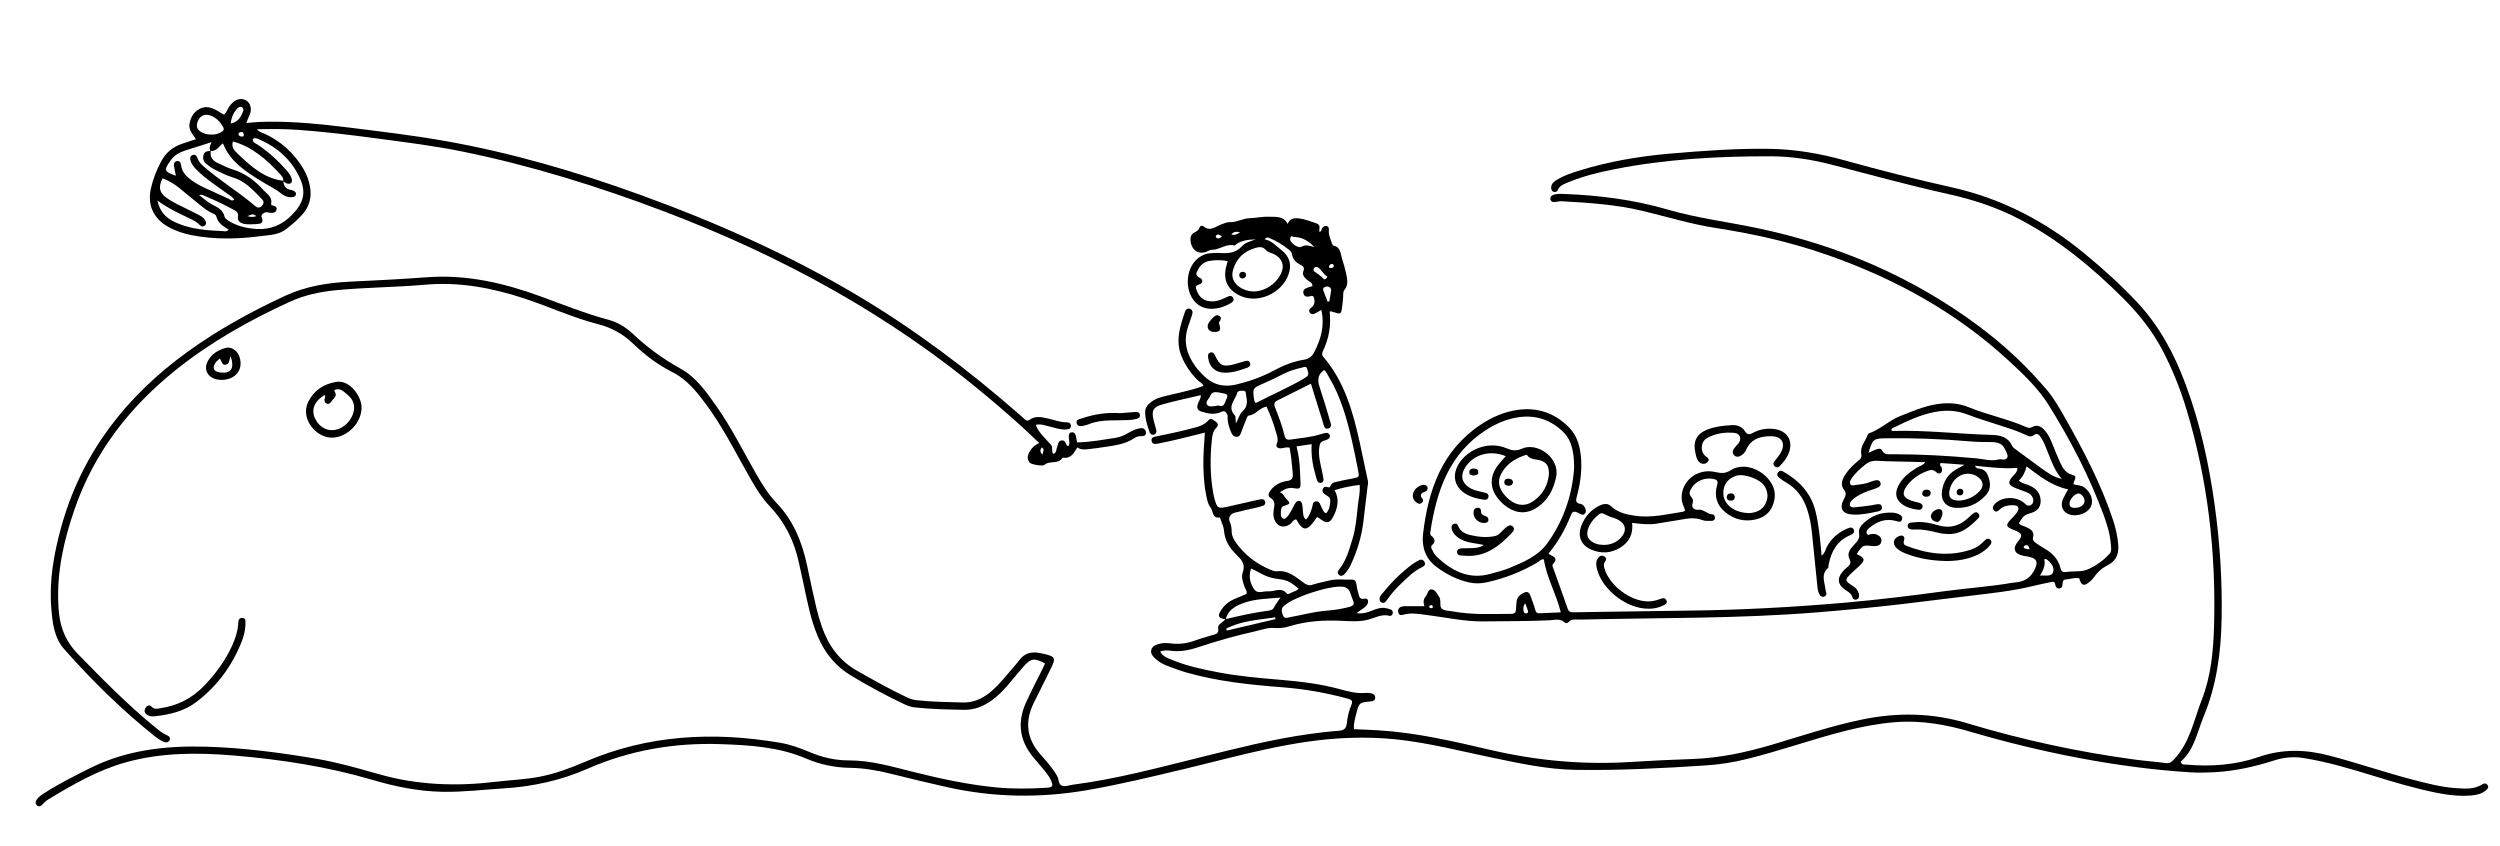 <?xml version="1.0" encoding="utf-8"?>
<!-- Generator: Adobe Illustrator 26.0.1, SVG Export Plug-In . SVG Version: 6.00 Build 0)  -->
<svg version="1.1" id="Ebene_1" xmlns="http://www.w3.org/2000/svg" xmlns:xlink="http://www.w3.org/1999/xlink" x="0px" y="0px"
	 viewBox="0 0 1366 462.49" style="enable-background:new 0 0 1366 462.49;" xml:space="preserve">
<g>
	<path d="M669.76,338.42c-3.87-0.61-4.58-1.64-2.88-4.49c1.75-2.93,4.24-5.13,7.37-6.52c2.27-1,4.57-1.92,6.81-2.86
		c0.49-1.62-0.61-2.65-1.02-3.84c-0.87-2.56-1.94-5.37-1.04-7.81c1.73-4.69-0.71-7.17-3.66-10.04c-3.63-3.53-6.16-7.78-6.57-13.11
		c-0.15-1.93-1.14-3.81-1.76-5.7c-0.15-0.47-0.43-1.33-0.54-1.31c-4.24,0.64-3.46-3.35-4.91-5.25c-1.69-2.2-2.11-4.86-2.61-7.47
		c-1.27-6.58-1.54-13.24-1.4-19.91c0.1-4.45,0.5-8.9,0.79-13.73c-4.92,1.22-9.53,2.41-14.17,3.51c-3.56,0.85-7.14,1.63-10.73,2.35
		c-1.58,0.31-3.74,0.97-4.2-1.25c-0.46-2.21,1.57-2.35,3.29-2.7c5.87-1.19,11.75-2.39,17.54-3.93c3.64-0.96,7.51-1.58,10.25-4.73
		c1.44-1.65,2.69-0.05,3.88,0.72c1.4,0.9,1.65,2.14,0.45,3.32c-1.82,1.78-2.22,4.11-2.46,6.39c-1.04,9.82-1.03,19.62,0.72,29.38
		c0.12,0.66,0.22,1.32,0.39,1.96c1.72,6.63,1.98,6.76,8.7,5.19c4.86-1.14,9.74-2.23,14.61-3.33c0.97-0.22,1.95-0.44,2.93-0.51
		c0.98-0.07,1.55,0.63,1.74,1.48c0.2,0.88-0.17,1.72-1.02,2.05c-1.24,0.47-2.54,0.8-3.83,1.11c-3.89,0.92-7.81,1.71-11.67,2.71
		c-2.56,0.66-3.86,2.82-2.75,5.15c0.84,1.77,0.93,3.45,0.98,5.27c0.07,2.43,1.24,4.48,2.62,6.38c4.73,6.49,10.92,11.16,18.27,14.3
		c1.21,0.52,2.62,1.11,3.85,0.95c6.18-0.79,10.29,3.24,14.68,6.33c1.73,1.22,2.96,1.65,4.85,0.99c2.83-0.99,5.82-1.42,8.71-2.19
		c4.3-1.14,8.58-0.42,12.86-0.57c1.45-0.05,2.01,0.89,2.25,2.16c0.34,1.8,0.58,3.64,1.13,5.37c0.5,1.57,0.53,3.58,3.49,2.87
		c1.7-0.4,2.36,1.46,1.37,3.13c-1.23,2.06-3.56,2.85-5.89,4.81c3.7,0.45,6.4-0.53,9.05-1.61c2.03-0.83,4.09-1.51,6.3-1.26
		c1.14,0.13,2.29,0.44,3.36,0.85c0.82,0.32,1.24,1.14,1.12,2.04c-0.13,0.93-0.91,1.64-1.74,1.42c-4.22-1.14-7.78,1.04-11.59,2.06
		c-4.74,1.27-9.59,0.9-14.42,0.67c-9.7-0.46-19.28,0.07-28.66,2.96c-2.62,0.81-5.29,1.21-8.27,0.95c-3.5-0.31-7.18,1.08-10.75,1.88
		c-10.41,2.33-20.66,5.22-30.77,8.6c-4.98,1.67-9.93,2.67-15.2,1.96c-1.74-0.24-3.56-0.33-5.69,0.43c1.56,2.91,4.18,3.62,6.5,4.58
		c8.21,3.38,16.85,5.18,25.53,6.84c11.14,2.13,22.44,3.07,33.72,4.03c11.13,0.95,22.21,2.25,33,5.27c4.51,1.26,9.03,2.35,13.77,1.89
		c0.66-0.06,1.34-0.01,2,0.07c1.61,0.19,3.07,0.85,2.98,2.66c-0.09,1.64-1.58,1.85-2.99,1.98c-5.53,0.51-5.83,0.69-7.19,6.01
		c-0.73,2.87-1.69,5.74-1.44,9.1c4.32,0.19,8.62,0.33,12.91,0.58c21.05,1.23,41.51,6.06,61.93,10.8c25.36,5.89,50.92,8.19,76.88,6.5
		c10.97-0.71,21.96-1.2,32.95-1.57c14.93-0.51,29.37-3.57,43.64-7.8c16.43-4.88,32.7-10.38,49.53-13.83
		c19.26-3.95,38.26-3.65,57.27,2.08c30.17,9.09,60.92,15.76,92.18,19.92c5.45,0.73,10.94,1.1,16.38,1.84
		c2.14,0.29,3.07-0.63,4.47-2.1c8.65-9.12,10.71-21.24,15.05-32.31c5.13-13.07,6.4-26.88,6.78-40.72
		c1.1-40.08-3.43-79.49-15.02-117.96c-3.37-11.18-7.69-22-13.1-32.37c-5.61-10.74-13.1-20.06-21.63-28.59
		c-16.7-16.68-34.81-31.56-55.74-42.71c-12.58-6.7-26.06-11.11-39.9-14.19c-21.14-4.71-42.02-10.38-62.95-15.87
		c-11.17-2.93-22.5-4.7-34.05-4.73c-28.7-0.06-57.29,1.53-85.52,7.11c-8.33,1.65-16.58,3.66-24.47,6.91
		c-2.45,1.01-5.08,1.72-6.3,4.5c-0.35,0.8-1.16,1.19-2.08,0.91c-1.14-0.35-1.49-1.32-1.45-2.35c0.07-2.08,1.52-3.27,3.11-4.24
		c3.57-2.19,7.51-3.56,11.49-4.8c16.45-5.15,33.34-8.04,50.46-9.51c18.26-1.56,36.54-2.92,54.9-2.59
		c13.76,0.25,27.16,2.61,40.36,6.28c19.41,5.4,38.93,10.36,58.6,14.75c27.21,6.08,51.19,18.59,72.62,36.27
		c10.04,8.28,19.67,16.96,28.59,26.46c12.21,13,20.36,28.32,26.52,44.86c7.94,21.33,12.75,43.41,15.88,65.9
		c2.88,20.67,4.2,41.42,3.81,62.3c-0.34,18.29-2.72,36.17-9.78,53.24c-3.6,8.7-5.15,18.38-12.61,24.81c0.74,2,2.12,1.49,3.14,1.58
		c13.43,1.18,26.82,0.24,39.49-4.16c13.04-4.53,25.63-4.18,38.71-0.75c15.31,4.01,30.27,9.18,45.58,13.16
		c7.74,2.01,15.48,4.06,23.49,4.59c4.98,0.33,10.02,0.81,14.55-2.15c0.96-0.63,1.99-0.52,2.67,0.39c0.91,1.23,0.14,2.22-0.81,2.99
		c-2.29,1.85-5.01,2.53-7.88,2.78c-6.71,0.58-13.29-0.27-19.85-1.61c-11.43-2.35-22.59-5.69-33.74-9.11
		c-12.57-3.86-25.16-7.66-38.2-9.73c-5.4-0.86-10.6-0.41-15.77,1.24c-10.82,3.46-21.84,5.95-33.24,6.53
		c-4.17,0.21-8.32,0.31-12.48,0.06c-40.44-2.44-83.34-11.25-120.3-22.14c-13.56-4-27.21-6.43-41.37-5.28
		c-9.15,0.74-18.13,2.46-27.03,4.7c-18.25,4.6-35.97,11.02-54.26,15.49c-7.16,1.75-14.39,2.92-21.69,3.4
		c-23.94,1.57-47.91,2.87-71.92,2.45c-15.24-0.26-30.08-3.51-44.92-6.58c-17.44-3.61-34.72-8.12-52.47-10.03
		c-8.56-0.92-17.12-1.15-25.82-0.85c-30.96,1.04-60.34,9.84-90.08,16.94c-17.81,4.25-35.59,8.59-53.67,11.68
		c-25.63,4.38-51.07,3.95-76.42-1.77c-10.07-2.27-20.12-4.64-30.12-7.17c-7.46-1.89-14.99-3.19-22.69-3.32
		c-8.26-0.14-16.2-1.74-23.8-5.01c-15.02-6.46-31.02-7.4-47.02-7.94c-25.15-0.84-49.45,3.32-72.59,13.47
		c-14.67,6.43-29.97,9.74-45.96,10.73c-11.14,0.69-22.23,2.07-33.42,1.85c-12.93-0.26-25.52-2.81-37.82-6.44
		c-24.9-7.33-50.36-11.24-76.12-13.4c-19.83-1.66-39.64-1.66-59.04,3.77c-15.4,4.31-29.1,12.27-42.65,20.47
		c-1.11,0.67-2.02,1.72-2.94,2.67c-0.8,0.83-1.69,1.19-2.64,0.53c-1.13-0.79-1.18-1.98-0.5-3.09c1.17-1.91,3.1-3.01,4.91-4.17
		c7.73-4.95,15.94-9.03,24.12-13.14c20.08-10.08,41.64-12.48,63.68-11.85c20.18,0.58,40.17,3.19,60.06,6.56
		c11.51,1.95,22.75,5.13,33.94,8.35c21.2,6.11,42.64,6.89,64.37,4.25c7.94-0.96,15.96-1.21,23.82-2.73
		c8.54-1.66,16.69-4.65,24.64-8.08c34.52-14.9,70.28-16.73,106.85-10.48c5.62,0.96,10.94,2.89,16.16,5.1
		c6.84,2.9,13.95,4.54,21.36,4.52c12.34-0.02,24.01,3.52,35.79,6.45c14.72,3.65,29.53,6.83,44.65,8.3
		c9.14,0.89,18.31,0.77,27.47,0.21c3.66-0.23,3.96-0.92,2.36-4.37c-0.92-1.99-2.26-3.69-3.64-5.36c-1.91-2.31-3.87-4.59-5.8-6.88
		c-7.62-9.09-8.92-19.13-4.09-29.85c2.87-6.37,6.16-12.55,9.25-18.83c0.43-0.88,0.81-1.79,1.2-2.66c-5.84-3.1-7.83-2.82-11.74,1.69
		c-2.95,3.4-5.8,6.88-8.71,10.31c-2.49,2.93-5.2,5.63-8.3,7.92c-4.67,3.45-9.76,5.57-15.74,5.44c-8.83-0.19-17.66-0.35-26.45-1.3
		c-2.02-0.22-3.89-0.8-5.72-1.66c-10.11-4.74-19.89-10.1-29.47-15.85c-8.51-5.11-14.24-12.34-18.05-21.36
		c-3.92-9.28-5.73-19.11-7.82-28.88c-0.84-3.91-1.72-7.8-2.57-11.7c-2.54-11.65-7.68-21.93-15.96-30.62
		c-4.04-4.24-7.13-9.19-10.05-14.27c-7.14-12.42-13.54-25.26-21.66-37.11c-2.07-3.02-4.26-5.97-6.55-8.83
		c-4.2-5.23-8.87-9.98-14.97-13.03c-7.98-3.99-14.96-9.35-21.35-15.5c-5.4-5.2-11.66-8.71-18.96-10.58
		c-13.91-3.55-26.95-9.64-40.55-14.11c-17.59-5.79-35.54-9.14-54.07-7.49c-16.11,1.43-32.29,1.44-48.38,2.98
		c-8.82,0.84-17.48,2.64-25.58,6.35c-22.19,10.16-43.35,22.05-62.45,37.38c-25.23,20.26-44.41,44.97-55.09,75.78
		c-5.93,17.1-9.9,34.58-8.89,52.87c0.08,1.5,0.18,3,0.35,4.48c0.97,8.33,4,15.49,10.07,21.71c13.62,13.97,27.27,27.88,42.4,40.24
		c1.93,1.57,3.82,3.23,6.16,4.23c1.29,0.55,2.57,1.33,1.68,2.97c-0.81,1.49-2.33,1.17-3.54,0.58c-1.48-0.73-2.93-1.61-4.22-2.64
		c-18.04-14.37-34.43-30.48-49.69-47.73c-5.61-6.35-6.45-14.49-7.11-22.47c-1.23-14.98,1.4-29.56,5.33-43.93
		c11.12-40.66,35.48-71.82,69.22-96.21c16.67-12.05,34.62-21.89,53.24-30.52c11.22-5.2,23.24-7.17,35.42-7.73
		c14.15-0.66,28.29-1.4,42.41-2.43c21.54-1.58,42.04,3.25,62.08,10.59c12.19,4.47,24.25,9.3,36.82,12.69
		c5.07,1.37,9.51,4.13,13.3,7.69c7.93,7.47,16.61,13.78,26.15,19.08c8.52,4.73,14,12.69,19.48,20.47
		c8.08,11.47,14.33,24.03,21.26,36.18c3.4,5.96,6.92,11.8,11.67,16.77c9.19,9.62,13.91,21.37,16.61,34.13
		c1.62,7.66,3.24,15.31,5.02,22.93c0.83,3.56,1.88,7.09,3.08,10.54c3.58,10.23,9.52,18.49,19.23,23.98
		c8.99,5.09,17.98,10.16,27.32,14.57c1.67,0.79,3.38,1.3,5.24,1.5c8.3,0.92,16.63,1,24.96,1.25c5.65,0.17,10.38-1.83,14.72-5.22
		c3.58-2.8,6.49-6.22,9.39-9.65c2.37-2.8,4.87-5.49,7.09-8.4c3.06-4,7.01-4.66,11.6-3.66c8.46,1.83,8.64,2.18,4.85,9.77
		c-2.83,5.66-5.61,11.34-8.46,16.99c-5.22,10.35-4.27,19.86,3.52,28.65c3.3,3.73,6.68,7.42,9.14,11.85c0.94,1.7,0.5,4.31,2.5,5.11
		c1.84,0.74,3.92-0.26,5.9-0.51c23.35-3,46.04-9.09,68.82-14.74c20.04-4.97,40.04-10.11,60.53-12.96
		c5.28-0.73,10.58-1.38,15.89-1.75c2.79-0.2,4.24-1.11,4.54-4.02c0.37-3.48,1.13-6.94,2.51-10.15c0.99-2.3-0.03-2.86-1.94-3.39
		c-11.76-3.24-23.71-5.3-35.87-6.24c-17.62-1.36-35.18-3.18-52.25-8.05c-3.67-1.05-7.25-2.44-10.83-3.78
		c-2.35-0.88-4.5-2.18-6.35-3.91c-1.36-1.28-2.64-2.71-2.07-4.77c0.56-2.03,2.44-2.65,4.18-3.17c2.1-0.62,4.32-0.55,6.46-0.27
		c4.75,0.61,9.26-0.1,13.72-1.76c2.8-1.05,5.74-1.72,8.58-2.67c1.88-0.63,4.19-0.53,3.56-4.04c-0.36-2.03,2.77-3.05,4-4.8
		c7.9-1.9,15.82-3.63,23.88-4.7c1.22-0.16,2.07-0.56,2.7-1.79c0.87-1.71,2.09-3.24,3.45-5.28c-7.48,0.68-14.47,0.64-21.09,3.3
		C674.41,331.5,670.83,333.64,669.76,338.42z M732.01,320.53c-6.86,0-23.11,5.22-28.75,9.24c-0.41,0.29-0.79,0.62-1.2,0.9
		c-1.96,1.37-1.98,2.96-1.22,5.18c0.89,2.6,2.6,1.62,4.01,1.37c6.71-1.19,13.3-3.05,20.13-3.56c4.16-0.31,8.24-0.98,12.29-2.03
		c2.39-0.62,2.96-1.74,1.88-3.91c-0.44-0.89-0.68-1.87-1-2.82C736.97,321.4,735.75,320.53,732.01,320.53z M683.6,310.6
		c-1.47,4.32-0.59,7.92,1.53,11.18c2,3.08,5.14,1.08,7.79,1.31c3.4,0.3,7.17-2.53,10.2,1.21c0.47,0.58,1.26,0.16,1.81-0.16
		c1.47-0.87,3.41-0.99,4.6-2.49c-5.03-4.19-6.26-4.69-12.02-5.42c-3.15-0.4-6.1-1.49-8.89-3.05
		C687.08,312.31,685.47,311.55,683.6,310.6z M670.03,343.49c0.08,0.35,0.17,0.71,0.25,1.06c8.89-2.09,17.78-4.17,26.67-6.26
		c-0.08-0.33-0.15-0.65-0.23-0.98C687.68,338.74,678.38,339.07,670.03,343.49z"/>
	<path d="M1102.35,255.66c-7.81,0.58-15.41-0.4-23.17-1.18c0.41,1.35,1.43,1.52,2.1,1.58c3.97,0.35,4.96,3.23,5.74,6.38
		c0.78,3.16,0.06,6.01-2.14,8.34c-4.47,4.75-10.02,7.15-16.56,6.67c-5.23-0.38-8.01-4.1-7.2-9.34c0.75-4.84,3.07-8.77,7.31-11.4
		c1.26-0.78,2.59-1.43,5-2.75c-5.13-0.39-9.12-0.68-13-0.98c-1.1,1.37,0.48,1.85,0.59,2.76c0.12,1.02,0.36,2.06-0.68,2.68
		c-0.77,0.46-1.72,0.35-2.3-0.32c-1.69-1.97-3.62-1.27-5.49-0.54c-4.27,1.68-7.96,4.22-10.67,7.97c-2.87,3.98-2.16,6.29,2.36,7.99
		c1.39,0.52,2.9,0.76,4.33,1.18c1.21,0.36,2.21,1.07,1.88,2.47c-0.26,1.1-1.26,1.51-2.36,1.37c-3.35-0.42-6.58-1.26-9.25-3.42
		c-2.95-2.39-3.53-5.68-1.69-9.48c2.19-4.52,5.99-7.47,10.16-10.05c1.37-0.85,3.11-1.1,4.71-3.05c-3.22-0.09-5.95-0.17-8.68-0.24
		c-5.83-0.15-11.67-0.16-17.48-0.51c-2.5-0.15-4.52,0.36-6.45,1.91c-3,2.41-5.93,4.88-7.98,8.19c-0.52,0.84-0.97,1.88-0.28,2.8
		c0.56,0.75,1.5,0.52,2.32,0.39c2.79-0.42,5.63-0.57,8.29-1.7c1.06-0.45,2.19-0.79,3.33-0.99c1.06-0.19,2.03,0.22,2.41,1.32
		c0.38,1.1-0.21,2.03-1.1,2.51c-1.16,0.62-2.44,1.02-3.71,1.41c-3.04,0.94-5.94,2.18-8.6,3.93c-0.82,0.54-1.58,1.21-2.29,1.9
		c-0.73,0.72-1.32,1.69-1,2.67c0.37,1.09,1.57,1.19,2.56,1.09c3.14-0.32,6.28-0.73,9.42-1.14c0.82-0.11,1.62-0.39,2.44-0.5
		c1.36-0.17,2.87-0.28,3.09,1.54c0.17,1.37-0.88,2.06-2.14,2.31c-4.57,0.94-9.15,2.01-13.84,1.72c-5.72-0.35-7.48-3.36-4.86-8.37
		c1.06-2.03,1.67-3.18-0.09-5.45c-1.98-2.55-0.64-5.77,1.12-8.38c1.88-2.78,4.3-5.08,6.89-7.2c1.19-0.97,2-1.74,1.62-3.69
		c-0.79-4.07,2.37-7.1,3.58-10.67c0.09-0.27,0.43-0.55,0.72-0.65c6.25-2.21,10.98-7.09,17.2-9.5c6.06-2.35,11.99-4.97,18.42-6.17
		c6.34-1.18,12.56-1.08,18.65,1.4c10.34,4.21,21.37,6.41,31.62,10.9c0.93,0.41,1.88,0.67,2.87,0.11c3.69-2.12,5.99,0.13,8.02,2.72
		c1.44,1.83,2.37,3.99,3.25,6.17c1.43,3.55,2.84,7.12,4.45,10.59c1.34,2.89,2.95,5.55,6.46,6.46c3.52,0.92,0.61,3.17,0.72,5.16
		c1.81,0.67,3.99,0.38,5.78,1.68c4.01,2.89,5.56,7.73,3.28,11.28c-2.47,3.84-9.25,5.27-12.97,2.73c-2.26-1.54-3.12-4.1-2.03-7.09
		c0.68-1.85,1.81-3.54,3-5.8c-8.71-1.78-15.52-7.1-22.7-12.55c-0.81,3.1-1.94,5.64-4.26,7.78c1.96,1.68,4.17,1.85,6.02,2.73
		c3.62,1.7,5.94,4.26,5.93,8.44c-0.01,3.15-1.74,5.41-4.7,6.32c-4.32,1.33-4.32,1.33-7.21,5.71c0.9,1.31,2.45,1.49,3.76,2.08
		c2.53,1.15,4.93,2.35,3.98,5.87c-0.37,1.37,0.52,2.2,1.5,2.88c1.37,0.95,2.73,1.92,4.18,2.73c4.54,2.53,8.12,5.89,9.35,11.13
		c0.47,2,1.62,2.27,3.28,2.02c3.79-0.57,8.05,0.07,11.33-1.3c4.55-1.9,8.87-4.95,12.28-8.75c1.05-1.16,0.76-3.16,0.63-4.85
		c-0.45-5.71-2.08-11.13-4.05-16.44c-7.79-21.01-18.07-40.8-29.9-59.78c-5.77-9.26-13.71-16.75-21.66-24.11
		c-28.71-26.56-62.21-44.97-98.93-57.86c-19.87-6.97-40.29-11.62-61.07-14.81c-13.69-2.1-26.93-6.19-40.36-9.41
		c-14.52-3.48-29.28-4.41-44.08-5.25c-1.3-0.07-2.63,0.34-3.95,0.46c-1.12,0.1-2.02-0.38-2.25-1.51c-0.22-1.1,0.37-1.96,1.41-2.36
		c2.08-0.79,4.24-0.63,6.42-0.55c19.04,0.73,37.83,3.14,56.17,8.49c15.87,4.63,32.27,6.66,48.39,10.01
		c44.48,9.25,85.4,26.63,121.93,53.88c13.54,10.1,25.82,21.58,36.76,34.46c4.01,4.72,7.06,10.1,10.1,15.46
		c10.18,17.99,19.77,36.27,26.29,55.98c1.41,4.28,2.38,8.65,2.78,13.16c0.43,4.93-0.9,8.92-5.56,11.27
		c-3.2,1.61-5.76,3.86-7.81,6.81c-0.84,1.2-2,2.27-3.21,3.1c-2.24,1.54-3.23,1.15-4.37-1.42c-0.18-0.41-0.2-1.22-0.41-1.26
		c-2.52-0.49-4.92,0.56-7.4,0.71c-1.23,0.07-1.62,0.98-1.65,2.1c-0.04,1.2-0.15,2.5-1.6,2.74c-1.77,0.29-2.19-1.04-2.49-2.44
		c-0.29-1.37-1.29-1.24-2.33-1.01c-3.41,0.76-6.84,1.43-10.24,2.26c-10.71,2.61-21.64,3.77-32.55,5.08
		c-12.57,1.51-25.12,3.08-37.69,4.59c-15.38,1.84-30.81,3.26-46.25,4.54c-43.4,3.59-86.92,2.97-130.39,4.03
		c-2.25,0.05-4.71-0.63-6.55,1.48c-0.45,0.52-1.33,0.66-1.83,0.17c-2.56-2.48-5.69-1.38-8.54-1.26c-11.99,0.52-23.99,0.45-35.99,0.6
		c-10.4,0.12-20.51-2.22-30.75-3.48c-4.27-0.52-8.57-1.43-12.85-0.22c-1.31,0.37-2.38,0.44-2.83-0.98
		c-0.54-1.71,0.21-3.01,1.92-3.44c1.1-0.28,2.31-0.16,3.47-0.17c2.82-0.02,5.64-0.01,8.8-0.01c-0.61-1.81-0.72-3.73,0.7-5.34
		c1.16-1.31,1.23-4.17,3.37-3.85c2.09,0.31,3.05,2.76,4.23,4.5c0.18,0.26,0.18,0.63,0.26,0.96c0.46,1.87-0.53,4.38,1.52,5.49
		c1.52,0.83,3.55,0.72,5.34,1.06c10.57,2.01,21.25,1.37,31.91,1.36c1.89,0,2.72-0.74,2.71-2.64c-0.01-1.32,0.22-2.65,0.33-3.97
		c0.21-2.44,1.74-3.79,3.8-4.85c2.06-1.06,3.12-0.27,3.79,1.64c0.88,2.51,1.91,4.99,2.58,7.56c0.37,1.41,0.94,2,2.33,1.93
		c3.78-0.17,7.57-0.32,11.65-0.49c-2.53-10.2-7.74-18.99-9.26-28.95c-1.56-0.26-2.39,1.01-3.49,1.66
		c-8.68,5.13-17.94,8.75-27.78,10.89c-3.14,0.68-6.33,0.76-9.44,0.08c-6.6-1.43-12.47-4.43-17.92-8.46
		c-6.23-4.61-8.18-11.24-7.37-18.11c2.81-23.86,10.23-45.55,31.57-59.73c6.18-4.1,12.87-7,20.27-8.03
		c10.82-1.49,20.11,1.79,27.77,9.44c4.87,4.86,6.37,11.19,6.77,17.82c0.41,6.89-0.61,13.64-2.4,20.26
		c-0.59,2.18-0.58,3.45,1.99,3.87c1.39,0.23,2.24,1.31,2.74,2.66c0.38,1.03,0.38,1.99-0.42,2.77c-0.88,0.86-1.66,0.4-2.64-0.1
		c-3.21-1.64-3.95-1.52-4.98,1.09c-2.96,7.48-6.89,14.38-12.13,20.73c1.84,1.54,5.91,2.06,2.5,5.64c-0.78,0.82-0.02,1.94,0.29,2.84
		c2.55,7.22,5.21,14.4,7.7,21.64c0.65,1.89,1.91,1.99,3.48,1.96c4.5-0.09,9-0.16,13.5-0.22c16.5-0.24,32.99-0.51,49.49-0.71
		c28.34-0.33,56.62-1.86,84.85-4.31c18.41-1.6,36.75-3.89,55.07-6.35c12.05-1.62,24.19-2.44,36.19-4.47
		c0.49-0.08,0.99-0.18,1.48-0.21c5.39-0.29,9.21-2.61,11.41-7.81c1.32-3.13,0.93-4.99-2.44-6.01c-1.43-0.43-2.95-0.53-4.41-0.87
		c-4.61-1.06-5.64-3.95-2.73-7.55c2.86-3.55,2.64-4.44-1.59-6.28c-0.46-0.2-0.95-0.32-1.4-0.52c-3.45-1.6-3.57-2.48-0.83-5.39
		c1.14-1.21,2.37-2.37,3.32-3.72c1.76-2.52,0.96-4.06-2.16-4.1c-2.51-0.03-5.01,0.37-6.99,2.18c-1.02,0.93-2.14,2.04-3.36,0.63
		c-1.28-1.48-0.21-2.81,0.9-3.88c4.05-3.9,11.98-3.8,16.2,0.35c1.03,1.01,1.81,1.28,3,0.67c1.21-0.62,1.55-1.7,1.39-2.94
		c-0.3-2.27-1.94-3.43-3.84-4.21c-2.31-0.95-4.76-1.58-6.98-2.68c-2.72-1.35-2.88-2.71-1.07-5.13
		C1100.23,259.5,1102.2,258.49,1102.35,255.66z M860.12,255.31c-0.13-2.57-0.1-4.41-0.34-6.22c-0.65-4.86-1.96-9.51-5.61-13.06
		c-6.89-6.7-15.11-9.48-24.67-8.02c-6.36,0.97-12.14,3.47-17.52,6.93c-20.2,12.97-26.98,33.3-30.41,55.47
		c-0.13,0.84-0.18,1.83,0.49,2.35c2.21,1.7,2.44,3.3,0.25,5.25c-0.62,0.55-0.23,1.63,0.18,2.35c0.74,1.29,1.37,2.75,2.43,3.74
		c8.27,7.76,17.51,12.75,29.35,9.48c3.53-0.97,7.12-1.85,10.48-3.24c7.85-3.25,15.75-6.49,20.95-13.82
		C854.63,283.93,859.19,269.9,860.12,255.31z M1126.58,261.66c-3.73-4.15-5.49-9.21-7.5-14.13c-1.19-2.92-2.17-5.95-3.96-8.59
		c-1.01-1.5-2.08-2.62-4-1.09c-1.61,1.28-3.19,0.29-4.67-0.41c-4.38-2.06-8.99-3.47-13.58-4.97c-6.01-1.96-12.08-3.76-17.97-6.03
		c-5.99-2.31-11.94-2.48-18.13-1.25c-7.44,1.48-14.22,4.61-20.94,7.93c-0.94,0.47-2.32,0.56-2.43,2.07
		c0.35,0.11,0.65,0.29,0.94,0.29c18.01-0.53,35.91,1.66,53.88,2.16c4.57,0.13,8.97,1.02,11.16,5.9c0.42,0.93,1.26,1.49,2.09,2.09
		c4.72,3.42,9.36,6.95,14.09,10.34C1118.92,258.36,1122.28,260.83,1126.58,261.66z M1020.97,247.4c1.86-0.82,3.02-1.4,4.22-1.85
		c1.12-0.42,2.58-0.72,3.15,0.5c1.24,2.63,3.5,2.14,5.56,2.14c15.32-0.02,30.58,0.83,45.83,2.23c4.1,0.38,8.2,1.76,12.36,0.62
		c1.62-0.44,3.86,1.06,4.84-1.32c0.48-1.17-2.11-6.05-3.4-6.86c-1.6-1-3.34-1.3-5.22-1.31c-3.82-0.02-7.66-0.01-11.47-0.35
		c-15.59-1.35-31.21-1.94-46.85-1.71C1023.69,239.6,1023.17,239.97,1020.97,247.4z M1070.98,273.53c3.82-0.44,7.8-1.93,10.82-5.33
		c1.9-2.14,1.92-4.45,0.34-6.3c-2.88-3.34-7.97-4.05-11.7-1.68c-2.67,1.69-4.28,4.13-5.07,7.12
		C1064.22,271.64,1065.85,273.63,1070.98,273.53z M1133.68,277.5c3.1-0.02,5.26-1.59,5.33-3.67c0.07-1.98-1.78-4.24-3.43-4.19
		c-1.99,0.06-4.93,3.44-4.81,5.62C1130.88,277.29,1132.39,277.45,1133.68,277.5z M1114.66,314.52c2.76-0.27,6.35,0.79,7.19-1.99
		c0.79-2.61-1.26-5.3-3.73-7.01c-0.19-0.13-0.57,0.02-1.15,0.06C1117.79,308.89,1116.36,311.63,1114.66,314.52z M833.38,329.62
		c-1.35,1.92-1.06,3.24-0.84,4.51c0.12,0.69,0.64,1.14,1.42,1.06c0.85-0.09,1.11-0.74,0.92-1.41
		C834.53,332.55,834.02,331.36,833.38,329.62z M1109,300.16c-0.41-1.69-1.03-2.54-2.41-2.19c-0.38,0.1-0.98,0.81-0.91,0.96
		C1106.26,300.13,1107.5,299.87,1109,300.16z M782.26,332.32c0.47,0.07,0.66-0.4,0.62-0.93c-0.05-0.56-0.47-0.79-1.03-0.73
		c-0.56,0.06-0.97,0.38-0.92,0.94C780.99,332.17,781.53,332.28,782.26,332.32z"/>
	<path d="M565.92,232.2c1.88,4.62,5.4,7.48,8.33,10.82c1.16,1.33,0.16,3.3,1.15,5.02c2.06-0.51,1.63-2.53,2.21-3.83
		c0.58-1.32,0.41-3.17,2.27-3.53c2.04-0.4,2.29,1.49,3.07,2.69c0.14,0.21,0.51,0.26,0.82,0.41c1.04-1.55,0.27-3.19,0.21-4.78
		c-0.05-1.24-0.02-2.51,1.44-2.76c1.36-0.24,2.15,0.68,2.43,1.97c0.24,1.12,0.43,2.26,0.67,3.52c7.1-0.11,13.93-1.43,20.78-2.46
		c2.49-0.37,4.8-1.27,6.98-2.58c2-1.21,4.13-2.21,6.44-2.66c1.62-0.31,3.09,0.15,3.39,2.03c0.28,1.8-0.94,2.31-2.47,2.25
		c-1.39-0.05-2.69,0.3-3.79,1.05c-4.87,3.31-10.51,4.01-16.1,4.86c-2.96,0.45-5.94,0.84-8.92,1.18c-2.12,0.24-4.28,0.51-6.17-0.95
		c-1.92,3.24-3.64,6.4-8.03,5.57c-2.23,3.98-7.13,1.35-9.97,4.02c-0.94,0.88-7.08-0.26-7.93-1.17c-1.61-1.73-1.38-3.72-0.42-5.58
		c1.16-2.25,2.83-4.09,5.53-5.19c-9.5-9.3-19.32-17.78-29.27-26.12c-52.42-43.9-111.54-76.07-175.23-100.29
		c-36-13.69-72.68-25.1-110.45-32.84c-15.67-3.21-31.54-5.14-47.39-7.26c-14.2-1.9-28.41-3.63-42.71-4.64
		c-7.31-0.51-14.61-0.49-22.36-0.32c1.18,1.67,2.76,1.8,4.02,2.38c9.06,4.16,16.1,10.56,21.23,19.07c1.9,3.16,3.14,6.58,3.76,10.25
		c0.95,5.64-0.49,10.6-4.2,14.84c-2.64,3.01-5.74,5.55-8.89,8.02c-3.78,2.96-8.35,3.14-12.78,3.71
		c-12.94,1.69-25.89,2.18-38.79-0.39c-4.6-0.92-9.02-2.33-13.11-4.69c-7.85-4.52-11.2-11.86-9.24-20.73
		c1.15-5.23,3.12-10.19,5.63-14.91c2.45-4.61,6.18-7.79,11.12-9.52c2.51-0.88,5.04-1.68,7.91-2.63c-1.98-2.8-4.31-5.32-3.44-9.01
		c0.55-2.35,1.49-4.47,3.29-6.04c5.65-4.93,10.5-1.3,15.37,1.67c1.6-1.2,1.95-3.12,3.04-4.55c1.13-1.48,2.32-2.86,4.09-3.55
		c4.08-1.58,7.86,1.27,7.6,5.65c-0.14,2.38-1.68,4.29-2.41,7.05c4.64-0.58,8.91-0.73,13.19-0.75c14.03-0.06,27.95,1.34,41.83,3.07
		c17.84,2.23,35.71,4.31,53.42,7.44c36.66,6.49,72.25,16.91,107.2,29.6c41.09,14.92,80.93,32.6,118.54,55.01
		c31.29,18.65,60.28,40.47,87.68,64.43c1.13,0.99,2.24,2,3.36,2.99c0.8,0.7,1.6,1.14,2.65,0.37c3.2-2.36,6.7-1.5,10.1-0.75
		c3.4,0.75,6.67,2.12,10.24,2.1c1.26-0.01,2.35,0.54,2.31,2.04c-0.04,1.54-1.23,1.77-2.46,1.86c-3.24,0.25-6.23-0.88-9.3-1.62
		C570.92,232.42,568.4,231.4,565.92,232.2z M154.75,98.93c0.29-1.72-0.8-2.83-1.81-3.91c-7.25-7.76-15.01-14.8-25.66-17.73
		c-1.06,3.04,0.78,4.96,2.53,6.64c7.17,6.89,14.52,13.58,25.04,14.87c0.11,2.51,1.02,4.4,3.77,4.89c0.65,0.12,1.29,0.32,1.89,0.59
		c0.82,0.36,1.34,1.05,1.19,1.95c-0.15,0.91-0.87,1.38-1.76,1.48c-2.46,0.27-4.65-0.6-6.46-2.09c-3.11-2.56-6.77-4.15-10.13-6.25
		c-8.67-5.42-17.54-10.71-21.53-21.07c-2.26,1.76-3.57,4.51-6.75,4.19c-1.09-1.6-0.23-3.08,0.55-4.83
		c-5.06,1.61-9.8,3.11-14.54,4.62c-3.08,0.99-5.82,2.56-7.73,5.23c-3.67,5.14-4.22,6.18,2.76,8.51c-0.37-1.85-0.78-3.6-1.04-5.37
		c-0.18-1.26,0.27-2.46,1.64-2.65c1.4-0.2,2.11,0.84,2.23,2.13c0.35,3.88,2.87,6.25,5.72,8.38c2.55,1.9,5.39,3.29,8.27,4.62
		c3.93,1.82,7.85,3.64,11.8,5.41c0.98,0.44,1.86,1.58,3.28,0.6c-0.97-1.66-2.66-2.47-4.1-3.53c-5.37-3.94-11.04-7.48-15.82-12.17
		c-1.66-1.63-3.34-3.31-3.97-5.65c-0.31-1.14-0.36-2.42,0.98-3.02c1.39-0.63,2.27,0.22,2.69,1.41c0.62,1.81,1.77,3.22,3.14,4.43
		c8.99,7.95,19.33,14.16,28.47,21.93c1.25,1.06,2.49,1.33,3.85-0.27c1.39-1.65,0.63-2.71-0.48-3.83
		c-4.53-4.63-8.84-9.48-15.43-11.45c-3.32-1-6.49-2.59-9.62-4.13c-1.77-0.87-3.44-2.04-4.97-3.3c-1.5-1.23-2.17-2.93-1.55-4.93
		c0.62-2.02,2.34-2.1,4.01-2.27c-0.73,3.58,1.12,5.6,4.16,6.92c2.6,1.12,5.12,2.5,7.8,3.32c6.76,2.07,12.15,6.1,16.75,11.27
		c1.89,2.13,5.02,3.67,4.21,7.4c-0.13,0.58,0.3,0.92,0.83,1.01c1.53,0.26,2.65,0.97,2.01,2.65c-0.57,1.51-2.1,1.43-3.44,1.35
		c-0.83-0.05-1.73-0.5-2.45-0.27c-1.2,0.37-2.64,1.31-2.11,2.66c1.38,3.49-0.8,3.67-3.14,3.78c-1.99,0.09-4.02,0.24-5.98-0.03
		c-2.08-0.29-4.28-1.48-3.84-3.77c0.55-2.84-1.14-3.35-2.87-4.3c-4.67-2.58-9.5-4.83-14.4-6.91c-1.07-0.45-2.07-1.34-3.95-0.84
		c2.66,1.97,4.75,3.96,7.21,5.22c3.04,1.55,5.94,2.9,6.73,6.67c0.14,0.69,0.98,1.35,1.64,1.81c4.77,3.26,10.47,4.47,15.86,4.82
		c7.23,0.47,13.86-2.07,19.29-7.68c6.43-6.63,8.06-12.36,4.05-20.7c-4.5-9.37-11.73-16.05-21.23-20.24
		c-1.31-0.58-2.66-1.52-4.22-0.61c-0.25,2.05,1.51,2.39,2.69,3.17c5.74,3.79,10.77,8.38,15.33,13.51c1.32,1.49,2.65,3.02,3.21,5.01
		c0.59,2.14-0.43,3.27-2.54,2.69C156.05,100.08,155.42,99.41,154.75,98.93z M86.02,109.6c1.65,7.72,6.52,10.68,12.06,12.84
		c7.55,2.95,15.53,3.47,23.51,3.82c1,0.04,2.23,0.56,3.33-0.86c-3.15-1.7-5.83-3.65-6.74-7.14c-0.3-1.13-1.29-1.4-2.21-1.8
		c-2.31-1.01-4.29-2.54-6.23-4.1c-4.01-3.23-7.98-6.52-11.97-9.79c-2.7-2.22-5.69-3.89-8.92-5.15c-2.39,4.71-1.87,7.68,1.92,10.5
		c1.85,1.38,3.91,2.53,5.97,3.6c3.69,1.91,7.48,3.62,11.16,5.54c1.6,0.83,3.29,1.66,4.23,3.37c0.52,0.94,0.76,1.89-0.13,2.72
		c-0.86,0.81-1.91,0.78-2.66-0.03c-1.4-1.5-3.1-2.5-4.9-3.36C98.47,116.89,92.4,114.19,86.02,109.6z M115.71,73.52
		c1.75,0.1,3.48-0.43,5.09-1.3c1.26-0.68,1.98-1.44,0.97-3.12c-1.69-2.8-3.79-4.95-6.91-6.01c-3.19-1.08-5.82,0.29-6.94,3.59
		c-0.98,2.88,0.05,4.73,3.32,6.1C112.65,73.36,114.1,73.55,115.71,73.52z M126.06,67.46c4.09-0.77,5.52-3.5,6.69-6.44
		c0.3-0.75,0.45-1.65-0.31-2.26c-0.94-0.76-1.9-0.38-2.62,0.35C127.7,61.25,126.51,63.85,126.06,67.46z M133.25,73.49
		c-0.36-0.46-0.17-1.64-1.44-1.36c-0.62,0.14-1.47,0.26-1.49,1.04c-0.02,0.96,0.78,1.37,1.65,1.44
		C132.62,74.66,133.34,74.64,133.25,73.49z M135.06,118.02c1.55,0.59,3.06,0.7,4.98,0.12C138.07,116.06,136.55,117.95,135.06,118.02
		z M569.6,248.42c0.31-1.73,1.33-2.91-0.35-3.98C568.6,245.52,567.73,246.56,569.6,248.42z"/>
	<path d="M692.07,222.2c-4.08,0.61-5.87,4.44-9.61,4.83c-1.05,0.11-1.36,1.78-1.8,2.84c-0.83,2-1.65,4-2.36,6.04
		c-0.45,1.3-0.82,2.63-2.46,2.75c-1.86,0.14-2.62-1.23-3.21-2.63c-0.98-2.3-1.73-4.68-1.87-7.21c-0.05-0.83,0.18-1.84-0.21-2.44
		c-0.71-1.11-1.23-2.32-3.38-1.28c-3.4,1.64-7.09,0.97-10.71-0.21c-2.46-0.8-2.56-2.16-1.97-4.19c0.46-1.55,1.77-2.81,1.59-4.79
		c-6.97,1.66-13.92,3.11-20.75,5c-5.37,1.49-6.29,3.51-4.95,8.9c0.44,1.78,1.05,3.51,1.43,5.3c0.22,1.05-0.18,2.06-1.32,2.36
		c-1.1,0.29-1.98-0.27-2.35-1.33c-1.23-3.63-2.5-7.26-2.42-11.16c0.05-2.6,1.76-4.28,3.68-5.63c1.34-0.94,2.89-1.72,4.47-2.17
		c7.8-2.25,15.9-3.35,23.6-6.3c-0.21-1.39-1.81-1.95-2.83-2.94c-3.89-3.76-6.87-8.08-8.97-13.08c-3.63-8.61-0.85-16.67,1.9-24.74
		c0.39-1.15,1.44-1.95,2.79-1.32c1.27,0.59,1.45,1.8,1.08,2.99c-0.73,2.38-1.61,4.71-2.39,7.07c-2.63,8.01-0.49,15.1,4.32,21.6
		c1.18,1.6,2.59,3.04,3.98,4.47c5.08,5.21,11.12,6.88,18.25,5.15c7.16-1.74,14.05-4.18,20.53-7.67c5.18-2.79,10.57-4.94,16.37-5.87
		c2.76-0.44,4.42-1.8,5.66-4.23c3.65-7.14,5.77-14.49,3.8-22.98c-1.4,0.8-2.55,1.58-3.81,2.12c-0.98,0.42-2.01,0.19-2.59-0.83
		c-0.49-0.85-0.19-1.67,0.54-2.19c1.63-1.19,2.4-2.7,2.07-4.73c-0.2-1.22-0.46-2.44-2.14-1.89c-1.88,0.62-3.54,0.32-3.88-1.74
		c-0.34-2.09,1.58-2.66,3.17-3.21c0.61-0.21,1.24-0.35,1.85-0.52c-0.09-2.01-1.77-2.42-2.84-3.34c-1.58-1.36-3.03-2.73-2.08-5.09
		c0.67-1.66-0.31-2.56-1.55-3.17c-2.54-1.25-4.41-2.98-4.78-5.93c-0.14-1.1-0.9-1.76-1.67-2.38c-3.39-2.73-7.06-5-11.14-6.56
		c-0.68-0.26-1.28-0.13-2.11,0.89c3.97,0.78,6.35,3.73,9.24,5.96c4.48,3.46,5.71,8,3.77,13.34c-3.8,10.5-16.97,16.13-26.69,11.4
		c-6.58-3.2-9.07-8.49-7.36-15.61c0.23-0.96,0.51-1.91,0.85-3.21c-3.41-0.61-6.65-0.64-9.9-0.09c-2.81,0.48-4.87,2.11-6.19,4.59
		c-0.93,1.74-2.08,3.32,0.92,4.71c1.93,0.89,1.69,2.96-0.47,3.6c-2.39,0.71-1.82,1.8-1.3,3.25c1.55,4.29,4.62,6.23,9.25,5.96
		c2.75-0.16,5.12-1.37,7.53-2.5c1.15-0.54,2.31-0.82,3.07,0.46c0.75,1.25,0.1,2.21-1.03,2.89c-6.48,3.91-15.63,5.3-20.72-1.79
		c-5-6.96-3.51-18.27,3.13-22.98c1.92-1.36,4.04-2.32,6.47-2.39c1.5-0.05,3-0.24,4.49-0.14c4.66,0.31,9.04,0.29,12.59-3.72
		c1.81-2.04,4.81-2.67,7.43-3.69c-3.77,0.13-7.46,0.42-10.66,2.69c-0.27,0.19-0.54,0.69-0.7,0.65c-3.87-1.04-7,1.26-10.47,2.12
		c-1.26,0.31-2.48-0.03-3.97,0.77c-4.92,2.63-9.25-0.01-9.77-5.51c-0.17-1.79,0.26-3.39,1.86-4.33c1.29-0.76,2.6-1.26,3.08-2.95
		c0.22-0.78,1.46-1.19,2.12-0.6c3.62,3.21,6.69-0.01,9.74-1.02c1.68-0.56,3.08-1.31,5.02-1.26c3.61,0.11,6.8-2.05,10.59-2.14
		c3.38-0.08,7.07-0.96,10.31-0.79c3.36,0.18,8.07-0.72,10.36,3.96c1.04-2.74,3.13-3.34,5.67-3.1c3.53,0.33,6.76,1.66,10.07,2.78
		c2.51,0.84,1.45,2.93,1.51,4.57c1.52-0.05,1.08-1.21,1.48-1.8c0.61-0.87,1.31-1.56,2.45-1.33c1.25,0.26,1.44,1.28,1.33,2.31
		c-0.22,2.25,0.63,4.26,1.36,6.29c0.28,0.77,0.65,2,1.16,2.11c3.94,0.79,3.76,4.22,4.62,6.93c0.9,2.85,1.76,5.74,2.36,8.67
		c0.6,2.92,1.19,5.93-1,8.6c-0.91,1.11-0.56,2.55-0.7,3.86c-0.22,2.15-0.32,4.33-0.69,6.45c-0.49,2.84-0.85,2.98-3.54,2.09
		c-0.78-0.26-1.57-0.48-2.37-0.7c-0.14-0.04-0.31,0.06-0.77,0.16c0.87,7.53-0.39,14.8-3.72,21.67c-0.59,1.21-0.52,2.16,0.35,3.17
		c11.58,13.51,16.11,30.02,19.85,46.85c1.54,6.95,2.92,13.94,4.44,20.89c0.23,1.06-0.08,1.96-0.2,2.93
		c-0.79,6.45-1.53,12.9-2.31,19.35c-0.99,8.17-3.36,15.94-6.83,23.39c-0.85,1.83-1.94,3.49-3.3,4.98c-0.85,0.93-1.9,1.57-3.05,0.72
		c-1.2-0.88-0.86-2.07-0.06-3.07c3.96-4.95,5.53-10.94,7.35-16.82c1.83-5.93,2.23-12.11,2.9-18.22c0.39-3.59,1.35-7.17,0.95-11.15
		c-4.68,0.54-9.01,1.41-13.69,2.86c2.69,4.75,1.77,9.32-0.35,13.78c-2.11,4.44-3.96,4.77-7.97,1.6c-0.38-0.3-0.84-0.48-1.26-0.72
		c-5.32,8-7.47,8.25-11.35,1.32c-1.76,0.03-2.23,1.79-3.39,2.61c-3.37,2.39-6.99,1.41-8.51-2.42c-0.7-1.75-0.71-3.63-0.41-5.43
		c0.43-2.6,1.04-4.88-1.99-6.72c-1.66-1.01-0.46-3.09,0.62-4.4c2.23-2.68,5.3-4.19,8.62-4.63c2.97-0.4,3.35-1.71,3.13-4.32
		c-0.4-4.62-0.84-9.22-1.68-13.83c-1.66-0.62-3.23,0.25-4.84,0.31c-1.53,0.05-2.97-0.8-2.24-2.37c1.24-2.67,0-4.91-0.62-7.24
		C695.77,230.94,694.04,226.64,692.07,222.2z M716.28,209.65c-6.48,3.25-12.4,6.23-18.33,9.17c-1.65,0.82-2.01,1.84-1.33,3.61
		c1.97,5.12,4.04,10.22,5.26,15.58c0.42,1.83,1.29,2.46,3.15,2.18c5.59-0.83,11.25-1.24,16.68-2.96c0.94-0.3,1.9-0.58,2.88-0.72
		c0.91-0.12,1.61,0.39,1.97,1.22c0.4,0.92-0.09,1.66-0.79,2.12c-0.68,0.44-1.49,0.75-2.28,0.94c-1.94,0.45-2.37,1.7-2.63,3.55
		c-0.64,4.6,0.58,8.91,1.53,13.29c0.32,1.46,0.61,2.92,0.78,4.4c0.11,0.91-0.43,1.62-1.35,1.81c-0.91,0.19-1.68-0.25-2.03-1.06
		c-0.4-0.9-0.6-1.89-0.88-2.84c-1.64-5.54-2.61-11.19-2.21-17.24c-3.04,0.44-5.63,0.81-8.22,1.19c0.09,0.55,0.11,0.89,0.2,1.21
		c1.58,6.18,1.66,12.52,1.91,18.83c0.12,3-0.5,3.37-3.49,2.83c-2.82-0.51-5.17,0.33-7.81,2.26c1.99,0.55,2.25,2.23,3.3,3.3
		c2.64,2.7,2.65,2.9-0.94,4.1c-1.54,0.52-1.63,1.46-1.69,2.59c-0.07,1.45-0.51,3.07,0.85,4.18c0.77,0.63,1.57,0.13,2.2-0.48
		c1.33-1.3,2.18-2.92,3.04-4.54c0.62-1.17,1.13-2.44,1.91-3.49c1.13-1.54,2.83-1.33,3.41,0.44c0.4,1.24,0.36,2.62,0.52,3.93
		c0.21,1.68,0.02,3.53,1.68,4.86c1.93-1.97,2.56-4.23,3.31-6.41c0.47-1.36,0.22-3.33,2.11-3.55c2.18-0.25,2.32,1.96,3.12,3.31
		c0.66,1.11,0.87,2.56,2.51,3.2c1.72-1.92,2.12-4.31,2.24-6.78c0.11-2.33-2.03-2.76-3.37-3.9c-0.77-0.66-1.21-1.61-0.69-2.68
		c0.4-0.84,1.1-1.21,2.02-1.07c0.76,0.12,1.65,0.76,2.08-0.4c0.88-2.38,3.16-2.21,4.99-2.7c2.4-0.65,4.89-0.97,7.33-1.49
		c3.46-0.73,3.54-0.77,2.88-4.19c-1.07-5.55-2.17-11.1-3.44-16.61c-2.77-12.02-6.1-23.86-12.51-34.57c-0.89-1.49-1.55-3.24-2.7-3.86
		c-4.49,3.25-3.2,7.01-1.9,10.91c1.84,5.52,3.48,11.11,5.12,16.69c0.45,1.52,1.36,3.62-0.81,4.3c-2.22,0.69-2.5-1.51-2.96-3.08
		c-0.28-0.96-0.56-1.91-0.86-2.87C720.16,222.16,718.29,216.14,716.28,209.65z M700.9,145.52c-0.21-3.2-2.05-5.21-4.7-6.6
		c-1.46-0.77-3.44-1.03-4.4-2.18c-1.79-2.14-3.79-1.87-5.86-1.27c-6.2,1.78-10.42,5.73-12.2,12c-1.07,3.75,0.13,6.9,3.3,9.18
		c9.75,7.02,22.11-1.47,23.72-9.68C700.85,146.49,700.85,145.98,700.9,145.52z M686.06,220.26c8.63-4.46,17.33-8.2,25.54-12.92
		c0.72-0.41,1.43-0.85,2.12-1.31c1.92-1.3,0.89-3.05,0.48-4.52c-0.46-1.65-1.9-0.86-2.94-0.62c-3.57,0.82-7.05,1.87-10.33,3.58
		c-3.39,1.77-6.84,3.44-10.35,4.95c-6.24,2.69-6.27,2.62-5.26,9.36C685.37,219.09,685.61,219.37,686.06,220.26z M675.31,231.38
		c1.54-2.96,2.1-5.34,3.59-6.64c3.07-2.66,2.53-5.69,1.95-8.93c-0.17-0.95,0.02-2.21-1.3-2.29c-1.28-0.07-3.13-0.18-3.53,1.2
		c-1.15,3.94-5.68,7.58-1.33,12.23C675.31,227.62,675.03,229.14,675.31,231.38z M664.6,221.8c1.27-0.94,3.31,1.41,4.53-1.38
		c2.27-5.2,2.46-4.93-3.04-5.95c-2.4-0.45-3.97-0.37-4.96,2.11c-0.6,1.49-2.58,2.86-1.67,4.39
		C660.5,222.7,662.73,221.92,664.6,221.8z M718.15,134.99c-3.14-3.33-6.74-5.55-11.39-5.52c-0.53,0-1.15-0.96-1.56,0.03
		c-0.23,0.56-0.35,1.34-0.15,1.89c0.62,1.75,4.33,4.35,5.94,3.47C713.62,133.41,715.66,134.37,718.15,134.99z M725.11,151.47
		c0.03-0.15,0.12-0.4,0.08-0.42c-2.23-1.19-3.08-3.8-5.19-5.04c-0.62-0.36-1.67-0.18-2.14,0.68c-0.38,0.69,0.06,1.45,0.51,1.78
		c1.67,1.23,3.45,2.26,4.82,3.91C723.69,152.97,724.71,152.34,725.11,151.47z M725.44,164.87c0.3-0.07,0.59-0.15,0.89-0.22
		c0.33-1.93,0.73-3.84,0.97-5.78c0.1-0.82-0.22-1.71-1.04-2.08c-0.95-0.42-2.02-0.29-2.83,0.33c-0.77,0.59-0.42,1.51-0.13,2.27
		C724,161.23,724.73,163.05,725.44,164.87z M677.56,126.94c-1.92-0.54-3.42-0.36-4.81,1.1C674.63,128.76,676,127.97,677.56,126.94z
		 M667.75,128.93c-1.22,0-1.8-1.45-3.07-0.43c-0.41,0.33-0.51,0.99-0.16,1.29C665.6,130.7,666.59,130.35,667.75,128.93z
		 M728.75,145.2c-0.02-0.59-0.43-0.93-0.92-0.96c-0.94-0.05-1.43,0.64-1.65,1.42c-0.21,0.74,0.48,0.73,0.91,0.74
		C727.93,146.43,728.75,146.34,728.75,145.2z"/>
	<path d="M920.74,279.04c-0.51-2.15-1.72-3.99-1.87-6.23c-0.64-9.68,8.31-17.18,18.34-14.9c3.06,0.7,5.48,0.92,8.3-0.89
		c3.33-2.14,7.49-2.51,11.14-1.45c4.06,1.17,7.75,3.62,10.36,7.16c2.26,3.06,3.24,6.56,2.5,10.38c-1.08,5.6-4.32,9.29-9.93,10.65
		c-6.25,1.52-11.96,0.12-16.88-3.88c-4.73-3.85-6.17-9.05-4.47-14.85c0.69-2.36-0.14-2.97-2.07-3.35
		c-4.62-0.89-9.45,1.04-11.78,4.81c-0.97,1.58-1.88,3.19-0.3,5c0.78,0.89,1.28,2,0.83,3.24c-1.03,2.85,0.94,3.97,2.94,3.77
		c3.15-0.31,4.99,2.51,7.87,2.56c0.81,0.01,1.37,0.86,1.33,1.83c-0.05,1.28-0.93,1.74-1.99,1.72c-1.66-0.03-3.47,0.17-4.94-0.43
		c-3.96-1.6-7.83-0.92-11.78-0.22c-4.43,0.78-8.88,1.45-13.31,2.18c-4.31,0.71-8.6,0.09-13.23-0.43c0.68,6.11-1.65,10.58-6.62,13.59
		c-4.89,2.96-10.08,3.31-15.34,1.17c-5.97-2.44-8.09-7.39-5.71-13.41c1.9-4.81,5.16-8.53,9.88-10.8c2.06-0.99,4.35-1.43,6.12,0.23
		c3.73,3.49,7.95,4.51,13.04,5.29c9.1,1.39,17.54-0.83,26.21-2.13C919.85,279.58,920.28,279.26,920.74,279.04z M955.47,280.4
		c4.01-0.25,7.33-1.52,9.19-5.19c1.73-3.42,1.35-6.79-0.74-9.94c-2.35-3.54-11.22-6.66-15.21-5.32c-3.51,1.18-6.12,3.37-6.87,7.21
		c-0.77,3.95,0.49,7.24,3.55,9.79C948.33,279.41,951.89,280.15,955.47,280.4z M876.36,297.74c3.51,0,6.72-1.29,8.99-3.62
		c3.83-3.93,3.2-7.96-1.74-10.4c-1.62-0.8-3.5-1.09-5.1-1.92c-3.55-1.85-3.72-1.92-6.37,0.56c-1.72,1.61-3.12,3.45-4.05,5.62
		c-1.87,4.39-0.58,7.35,3.88,9.06C873.39,297.59,874.86,297.69,876.36,297.74z"/>
	<path d="M995.32,303.62c1.99-1.53,2.07-3.33,2.82-4.75c2.53-4.78,6.4-8.01,11.29-10.1c1.22-0.53,2.72-1.03,3.44,0.63
		c0.7,1.62-0.57,2.47-1.84,2.99c-7.23,2.98-10.45,8.86-11.86,16.11c-0.13,0.65-0.01,1.57-0.41,1.92c-4.01,3.61-1.66,7.85-1.28,11.89
		c0.06,0.65,0.4,1.26,0.46,1.91c0.09,0.97-0.54,1.58-1.37,1.83c-0.88,0.26-1.69-0.24-2.17-0.9c-1.1-1.54-1.24-3.39-1.43-5.23
		c-0.96-9.59-1.93-19.18-2.92-28.77c-0.46-4.47-1.27-8.88-2.72-13.15c-2.1-6.22-5.78-11.16-11.54-14.47
		c-1.29-0.74-2.55-1.57-3.7-2.51c-0.98-0.8-1.43-1.9-0.46-3.03c0.74-0.87,1.7-0.91,2.69-0.35c8.73,4.96,15.21,11.7,17.69,21.77
		C993.94,287.18,994.55,295.13,995.32,303.62z"/>
	<path d="M946.3,232.31c2.47-0.21,5.4,0.53,7.15,3.33c1.38,2.21,2.68,1.79,4.5,0.81c3.62-1.95,7.55-2.56,11.62-2.02
		c7.21,0.95,10.52,6.82,7.66,13.5c-0.86,2.02-2.07,3.81-3.56,5.38c-1.08,1.14-2.15,3.09-4.01,1.43c-1.57-1.41-0.06-2.67,0.81-3.84
		c0.89-1.2,1.9-2.34,2.6-3.65c2.66-4.94,0.64-8.74-4.98-8.88c-5.9-0.15-11.24,1.25-13.99,7.36c-0.55,1.22-1.39,2.28-2.54,3.02
		c-1.36,0.89-2.8,1.26-4.07-0.07c-1.09-1.15-0.79-2.5,0.02-3.66c0.66-0.95,1.54-1.74,2.28-2.64c2.02-2.48,1.12-5.53-2.06-5.85
		c-5.2-0.52-10.37,0.24-14.99,2.81c-3.45,1.92-3.93,7.19-0.93,9.81c1.24,1.08,2.72,1.63,1.16,3.33c-1.32,1.45-3.47,1.21-4.83-0.35
		c-1.27-1.46-1.47-3.35-1.85-5.11c-1.29-5.96,0.89-10.07,6.59-12.31C936.93,233.15,941.22,232.54,946.3,232.31z"/>
	<path d="M197.54,223.3c-0.33,7.9-7.52,15.27-15.42,15.82c-9.06,0.64-18.4-10.24-13.64-19.67c3.15-6.26,8.43-9.65,15.28-10.79
		C191.35,207.38,198.04,217.25,197.54,223.3z M182.6,213.18c1.34,3,1.27,2.94-1.25,5.82c-0.79,0.9-1.29,2.06-2.68,1.55
		c-1.63-0.6-1.49-1.96-1.12-3.33c0.13-0.47,0.26-0.97-0.18-1.37c-5.48,3.21-7.44,7.86-5.32,12.61c2.27,5.09,7.2,7.6,12.12,6.18
		c5.71-1.65,9.94-7.8,9.23-13.18c-0.39-2.91-2.27-4.78-4.29-6.45C187.4,213.59,185.58,211.8,182.6,213.18z"/>
	<path d="M1014.47,302.77c4.7,2.11,4.89,3.17,1.34,6.58c-1.8,1.73-3.74,3.31-5.46,5.12c-2.07,2.18-1.96,2.97,0.51,4.69
		c1.23,0.85,2.59,1.52,3.53,2.72c0.73,0.93,1.24,1.98,1.39,3.16c0.14,1.07-0.07,2.04-1.17,2.47c-1.09,0.42-2.12,0.02-2.41-1.06
		c-0.65-2.37-2.65-3.24-4.4-4.49c-3.65-2.61-4.04-5.9-1.17-9.38c0.84-1.02,1.79-1.98,2.83-2.8c1.63-1.29,2.07-2.36,1.01-4.56
		c-1.41-2.92,0.59-5.47,2.57-7.53c1.77-1.85,3.34-3.46,2.74-6.4c-0.37-1.81,0.64-3.58,1.98-4.93c4.61-4.63,10.2-6.68,16.7-6.21
		c0.98,0.07,2.01,0.3,2.89,0.71c1.2,0.57,2.48,1.39,1.88,3.03c-0.65,1.77-1.93,1.14-3.3,0.77c-5.63-1.55-10.44,0.25-14.7,3.93
		c-0.9,0.77-1.77,1.81-1.17,3.03c0.62,1.26,1.74,0.21,2.64,0.15c1.01-0.07,1.98-0.05,2.92,0.4c1.65,0.81,2.74,2.02,2.3,3.94
		c-0.39,1.73-1.86,2.2-3.45,2.3c-0.49,0.03-1-0.01-1.49-0.06C1017.78,297.79,1017.78,297.79,1014.47,302.77z"/>
	<path d="M134.12,341.34c-0.14,3.36-0.94,6.42-2.11,9.36c-5.27,13.28-13.48,24.4-24.92,33c-6.58,4.95-14.35,6.77-22.37,7.66
		c-1.48,0.16-3.01,0.13-4.33-0.78c-1.5-1.03-1.78-2.39-0.82-3.87c0.85-1.31,2.21-1.8,3.33-0.55c1.42,1.58,2.96,1.07,4.59,0.84
		c9.57-1.37,17.65-5.54,24.32-12.56c6.23-6.57,11.51-13.76,15.2-22.06c1.56-3.51,2.78-7.11,3.12-10.97c0.14-1.58-0.14-3.82,2.2-3.76
		C134.82,337.7,133.95,339.98,134.12,341.34z"/>
	<path d="M1062.81,306.53c-7.19-0.2-14.22-1.29-20.97-3.87c-2.03-0.78-4.02-1.65-5.57-3.22c-2.34-2.36-1.84-5.07,1.1-6.43
		c2.17-1,3.73,0,3,2.31c-0.59,1.89,0.13,2.48,1.42,2.97c11.47,4.4,23.14,5.97,35.09,2.05c2.87-0.94,5.36-2.63,7.43-4.88
		c0.85-0.92,1.96-1.57,3.05-0.67c1.38,1.14,0.61,2.39-0.29,3.46c-2.09,2.46-4.74,4.14-7.68,5.39
		C1074.09,305.89,1068.52,306.6,1062.81,306.53z"/>
	<path d="M900.61,332.6c-11.94-0.02-25.11-10.34-28.02-21.68c-0.52-2.01-0.72-3.97,0.43-5.79c0.77-1.23,1.97-1.93,3.4-1.22
		c1.27,0.63,1.46,1.77,0.6,2.91c-0.92,1.21-0.76,2.39-0.36,3.75c2.75,9.48,14.38,18.16,24.14,18.04c2.39-0.03,4.6-0.64,6.79-1.48
		c1.27-0.49,2.37-0.35,2.95,0.94c0.64,1.44-0.43,2.14-1.51,2.67C906.29,332.1,903.38,332.7,900.61,332.6z"/>
	<path d="M120.62,207.59c-0.41-0.07-1.77-0.12-3.02-0.52c-4.63-1.46-6.32-5.63-3.97-9.92c2.14-3.9,5.73-6.02,9.87-7.09
		c2.94-0.76,6.2,1.56,7.3,4.76C133.19,201.76,128.91,207.68,120.62,207.59z M126.01,194.6c-0.85,2.05-0.5,4.12-2.52,4.63
		c-2.37,0.61-2.3-2.06-3.37-3.32c-0.95,0.87-1.66,1.33-2.13,1.97c-2.31,3.16-1.38,5.23,2.5,5.66
		C126.25,204.2,128.28,201.33,126.01,194.6z"/>
	<path d="M1048.42,285.21c3.36,0.05,6.67,0.61,9.82,1.61c6.91,2.2,12.74,0.63,17.8-4.4c0.7-0.7,1.46-1.36,2.25-1.96
		c0.86-0.65,1.77-0.89,2.65,0.04c0.86,0.9,0.74,1.91-0.01,2.67c-4.5,4.52-9.2,8.77-16.19,8.61c-1.82-0.04-3.68-0.17-5.43-0.6
		c-4.53-1.13-9.05-2.14-13.76-1.85c-0.49,0.03-1.01,0.02-1.48-0.09c-1.07-0.25-1.82-0.91-1.73-2.06c0.07-0.9,0.74-1.51,1.62-1.61
		C1045.43,285.37,1046.93,285.32,1048.42,285.21z"/>
	<path d="M611.92,225.76c2.57-0.19,5.38-0.38,8.18-0.62c1.25-0.11,2.42-0.05,2.72,1.43c0.3,1.5-0.86,2.1-2,2.37
		c-1.44,0.34-2.93,0.53-4.41,0.59c-3.31,0.13-6.63,0.11-9.95,0.19c-4,0.09-7.93,0.57-11.67,2.11c-0.91,0.37-1.89,0.64-2.86,0.83
		c-1.53,0.29-3.3,0.35-3.67-1.51c-0.4-2.02,1.45-2.04,2.89-2.54C597.82,226.31,604.64,225.26,611.92,225.76z"/>
	<path d="M755.94,329.4c-1.58-0.02-2.16-0.93-2.16-2.25c0-1.05,0.69-1.84,1.32-2.62c4.92-6.12,10.41-11.66,16.73-16.35
		c0.93-0.69,2.01-1.17,2.99-1.79c1.32-0.84,2.57-0.87,3.45,0.53c1.03,1.64-0.23,2.49-1.44,3.07c-4.45,2.12-7.8,5.63-11.3,8.92
		c-2.79,2.62-5.31,5.51-7.52,8.64C757.42,328.36,756.99,329.27,755.94,329.4z"/>
	<path d="M669.3,203.64c-4.91,0.04-8.55-2.91-9.17-8.14c-0.14-1.2-0.21-2.42,1.21-2.87c1.41-0.44,2.05,0.5,2.59,1.65
		c2.59,5.55,4.28,6.34,10.29,4.79c2.08-0.53,4.12-1.23,6.18-1.8c1.25-0.34,2.37-0.15,2.7,1.31c0.26,1.15-0.41,1.92-1.44,2.27
		C677.92,202.15,674.23,203.65,669.3,203.64z"/>
	<path d="M780.08,266.72c-0.04,1.05-0.55,1.63-1.42,1.93c-2.13,0.72-3.16,1.78-1.41,3.95c0.6,0.75,0.22,1.62-0.46,2.21
		c-0.92,0.8-1.84,0.44-2.72-0.16c-2.09-1.42-2.7-3.88-1.54-6.15c1.13-2.22,4.28-4.04,6.13-3.49
		C779.52,265.27,780.04,265.88,780.08,266.72z"/>
	<path d="M663.66,181.38c-1.39,0.01-2.7-0.29-3.41-1.58c-0.7-1.27-0.42-2.58,0.41-3.73c0.58-0.8,1.21-1.58,1.9-2.28
		c0.94-0.95,2.01-2,3.44-1.29c1.68,0.84,1.09,2.12,0.27,3.3c-0.44,0.62-0.12,1.1,0.07,1.75
		C667.21,180.4,666.45,181.37,663.66,181.38z"/>
	<path d="M1059.25,278.17c1.12-0.01,1.94,0.41,2.09,1.6c0.27,2.26-1.5,5.67-2.86,5.43c-1.65-0.29-3.18-1.01-3.44-2.97
		C1054.81,280.51,1057.14,278.32,1059.25,278.17z"/>
	<path d="M1054.95,269.5c-0.29,1.54-1.4,2.02-2.84,1.89c-1.09-0.1-1.9-0.78-1.8-1.88c0.14-1.63,1.41-2.03,2.82-1.94
		C1054.25,267.65,1054.91,268.27,1054.95,269.5z"/>
	<path d="M822.76,249.25c-8.4-3.47-17.25-1.04-21.8,5.61c-3.49,5.09-2.3,9.6,3.24,12.29c2.12,1.03,4.44,1.37,6.69,1.93
		c1.31,0.32,2.81,0.74,2.38,2.54c-0.41,1.7-1.82,1.56-3.24,1.31c-2.46-0.44-4.88-0.97-7.18-2.01c-8.3-3.77-10.3-11.51-4.83-18.84
		c5.66-7.59,16.36-10.84,25.03-7.18c2.96,1.25,5.43,1.7,8.41,0.3c8.29-3.9,21.11,4.87,18.79,15.55
		c-1.48,6.84-4.45,12.56-10.28,16.47c-5.36,3.6-10.97,3.57-16.37-0.07c-1.64-1.1-3.16-2.48-4.45-3.97
		c-5.27-6.06-5.45-12.7-0.58-19.09C819.75,252.52,821.14,251.1,822.76,249.25z M846.37,258.47c-0.22-3.24-0.68-5.37-4.18-6.73
		c-2.49-0.97-5.75-0.28-7.68-2.9c-0.45-0.61-1.55,0-2.33,0.28c-4.49,1.62-8.3,4.2-11,8.19c-3.28,4.85-2.71,9.37,1.6,13.96
		c4.52,4.81,9.9,5.96,14.72,2.76C843.11,270.29,845.97,264.86,846.37,258.47z"/>
	<path d="M810.74,297.74c-2.49-0.43-4.56-0.79-6.64-1.14c-2.82-0.47-5.48-1.37-7.76-3.14c-1.6-1.25-2.86-2.79-3.2-4.88
		c-0.18-1.09,0.2-1.99,1.31-2.37c0.89-0.3,1.83,0.04,2.12,0.82c1.17,3.19,3.72,4.61,6.73,5.31c4.56,1.06,9.17,1.56,13.82,0.49
		c1.37-0.32,2.28-1.3,3.23-2.23c0.95-0.93,1.86-1.92,2.91-2.72c1.11-0.84,2.5-1.33,3.54,0.01c0.84,1.08,0.26,2.22-0.59,3.13
		c-7.25,7.77-15.28,13.88-26.8,12.55c-0.16-0.02-0.33,0-0.5-0.01c-1.38-0.07-2.86-0.24-2.75-2.05c0.1-1.74,1.6-1.87,2.97-1.91
		c1.66-0.05,3.32-0.04,4.98-0.11C806.25,299.38,808.42,299.35,810.74,297.74z"/>
	<path d="M813.26,284.5c-0.16,0.58-0.7,1.06-1.63,1.21c-3.18,0.5-6.41-2.09-6.52-5.28c-0.05-1.44,0.34-2.67,1.96-2.96
		c1.47-0.26,2.18,0.6,2.18,1.97c0,1.72,1.14,2.15,2.47,2.57C812.7,282.32,813.43,282.99,813.26,284.5z"/>
	<path d="M805.08,259.81c-1.19-0.08-2.31-0.34-2.26-1.89c0.05-1.47,1.15-1.91,2.35-1.91c1.39,0,2.75,0.44,2.56,2.19
		C807.58,259.63,806.28,259.73,805.08,259.81z"/>
	<path d="M1072.8,268.94c-0.18,1.19-0.89,1.79-2,1.74c-1.13-0.05-1.8-0.71-1.67-1.9c0.12-1.12,0.86-1.8,1.94-1.74
		C1072.16,267.1,1072.82,267.8,1072.8,268.94z"/>
	<path d="M679.04,152.2c-1.09-0.05-1.84-0.59-1.92-1.74c-0.08-1.16,0.63-1.83,1.74-1.91c1.11-0.08,1.91,0.46,1.98,1.64
		C680.91,151.37,680.1,151.91,679.04,152.2z"/>
	<path d="M947.92,271.48c-0.07,1.37-0.86,2.11-2.21,2.1c-1.33,0-2.27-0.7-2.21-2.11c0.05-1.1,0.82-1.76,1.95-1.87
		C946.82,269.47,947.67,270.05,947.92,271.48z"/>
	<path d="M826.71,263.54c-0.31,1.42-1.25,1.93-2.53,1.87c-1.29-0.06-2.29-0.61-2.23-2.06c0.07-1.48,1.16-1.85,2.43-1.79
		C825.66,261.63,826.57,262.18,826.71,263.54z"/>
</g>
</svg>
